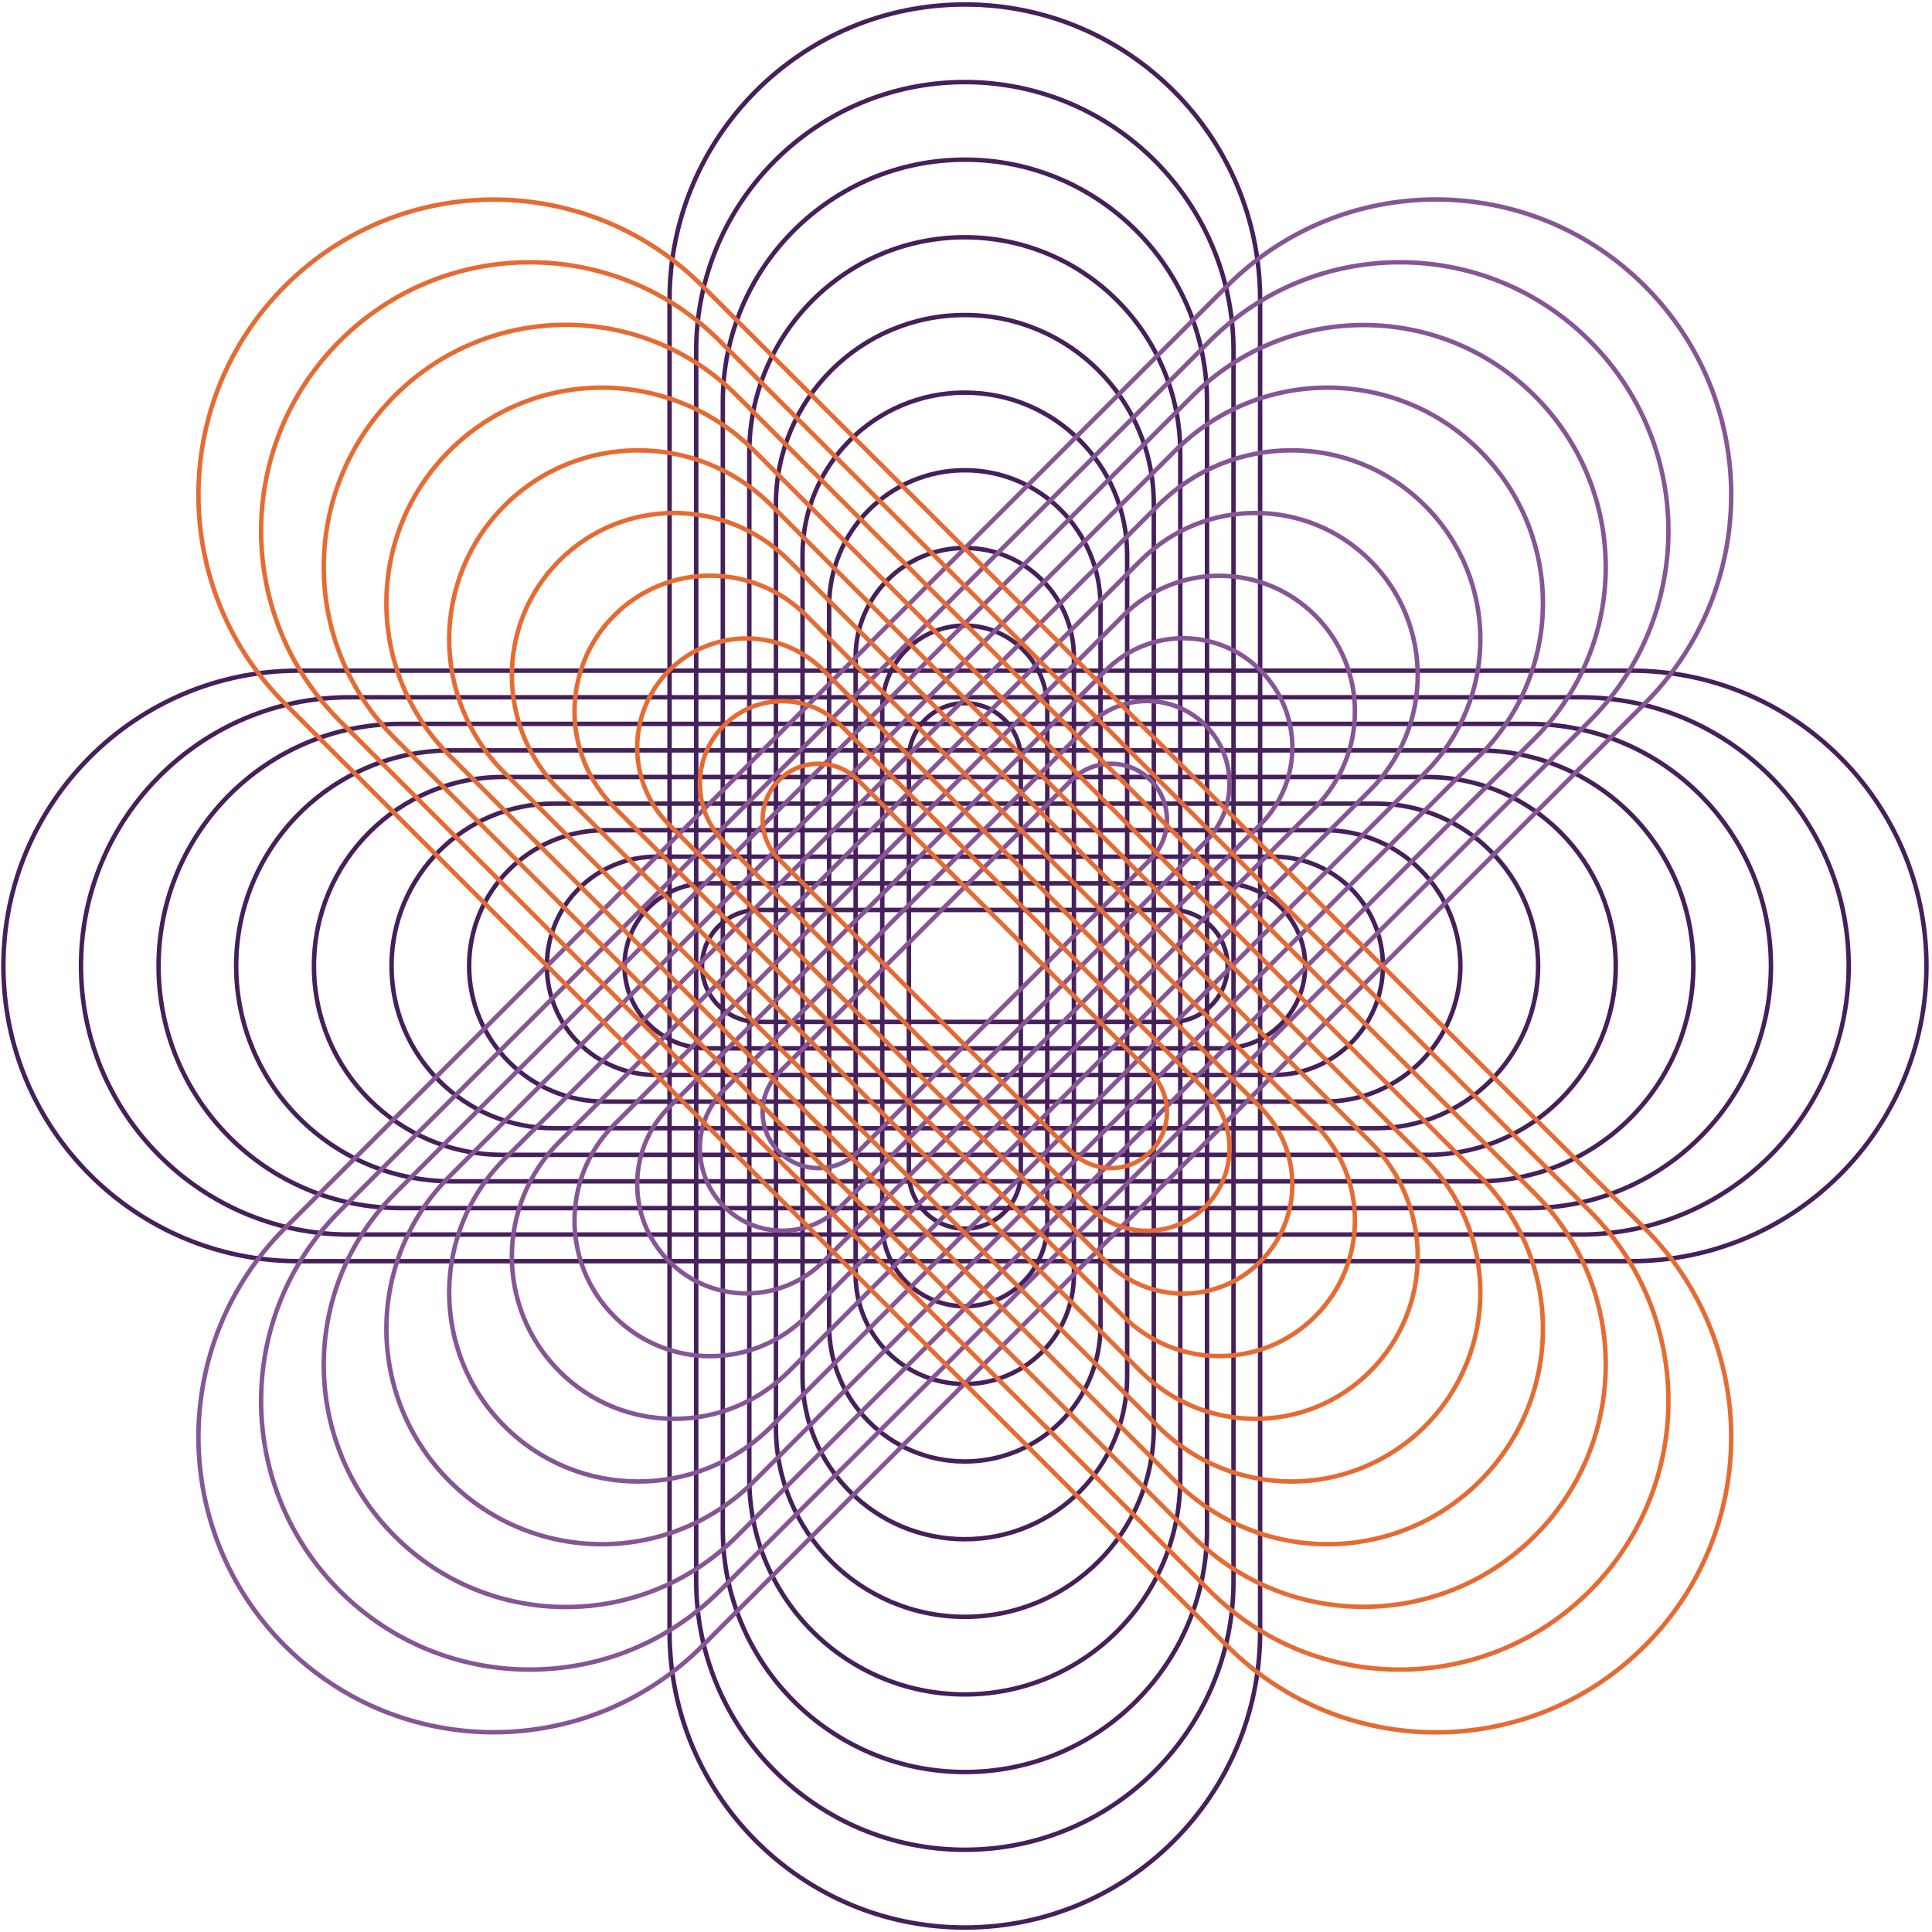 <svg width="216" height="216" viewBox="0 0 216 216" fill="none" xmlns="http://www.w3.org/2000/svg">
<path d="M182.367 74.98H33.391C15.159 74.98 0.379 89.759 0.379 107.991C0.379 126.223 15.159 141.003 33.391 141.003H182.367C200.599 141.003 215.379 126.223 215.379 107.991C215.379 89.759 200.599 74.98 182.367 74.98Z" stroke="#45205B" stroke-width="0.5" stroke-miterlimit="10"/>
<path d="M176.651 77.956H39.09C22.502 77.956 9.055 91.403 9.055 107.991C9.055 124.579 22.502 138.026 39.09 138.026H176.651C193.239 138.026 206.686 124.579 206.686 107.991C206.686 91.403 193.239 77.956 176.651 77.956Z" stroke="#45205B" stroke-width="0.5" stroke-miterlimit="10"/>
<path d="M170.935 80.933H44.789C29.845 80.933 17.73 93.047 17.73 107.992V108.008C17.73 122.953 29.845 135.067 44.789 135.067H170.935C185.879 135.067 197.994 122.953 197.994 108.008V107.992C197.994 93.047 185.879 80.933 170.935 80.933Z" stroke="#45205B" stroke-width="0.5" stroke-miterlimit="10"/>
<path d="M165.218 83.892H50.506C37.196 83.892 26.406 94.677 26.406 107.982C26.406 121.288 37.196 132.073 50.506 132.073H165.218C178.528 132.073 189.318 121.288 189.318 107.982C189.318 94.677 178.528 83.892 165.218 83.892Z" stroke="#45205B" stroke-width="0.5" stroke-miterlimit="10"/>
<path d="M159.522 86.868H56.224C44.559 86.868 35.102 96.325 35.102 107.991C35.102 119.657 44.559 129.114 56.224 129.114H159.522C171.188 129.114 180.645 119.657 180.645 107.991C180.645 96.325 171.188 86.868 159.522 86.868Z" stroke="#45205B" stroke-width="0.5" stroke-miterlimit="10"/>
<path d="M153.819 89.845H61.92C51.898 89.845 43.773 97.969 43.773 107.991C43.773 118.013 51.898 126.138 61.92 126.138H153.819C163.841 126.138 171.965 118.013 171.965 107.991C171.965 97.969 163.841 89.845 153.819 89.845Z" stroke="#45205B" stroke-width="0.5" stroke-miterlimit="10"/>
<path d="M148.102 92.821H67.619C59.241 92.821 52.449 99.613 52.449 107.991C52.449 116.369 59.241 123.161 67.619 123.161H148.102C156.481 123.161 163.272 116.369 163.272 107.991C163.272 99.613 156.481 92.821 148.102 92.821Z" stroke="#45205B" stroke-width="0.5" stroke-miterlimit="10"/>
<path d="M142.419 95.781H73.334C66.6 95.781 61.141 101.24 61.141 107.974V107.991C61.141 114.725 66.6 120.185 73.334 120.185H142.419C149.153 120.185 154.612 114.725 154.612 107.991V107.974C154.612 101.24 149.153 95.781 142.419 95.781Z" stroke="#45205B" stroke-width="0.5" stroke-miterlimit="10"/>
<path d="M136.69 98.757H79.054C73.954 98.757 69.82 102.888 69.82 107.983C69.82 113.078 73.954 117.208 79.054 117.208H136.69C141.789 117.208 145.924 113.078 145.924 107.983C145.924 102.888 141.789 98.757 136.69 98.757Z" stroke="#45205B" stroke-width="0.5" stroke-miterlimit="10"/>
<path d="M130.986 101.734H84.75C81.294 101.734 78.492 104.535 78.492 107.991C78.492 111.447 81.294 114.249 84.75 114.249H130.986C134.442 114.249 137.244 111.447 137.244 107.991C137.244 104.535 134.442 101.734 130.986 101.734Z" stroke="#45205B" stroke-width="0.5" stroke-miterlimit="10"/>
<path d="M140.883 33.512C140.883 15.28 126.103 0.5 107.871 0.5C89.639 0.5 74.859 15.28 74.859 33.512V182.488C74.859 200.72 89.639 215.5 107.871 215.5C126.103 215.5 140.883 200.72 140.883 182.488V33.512Z" stroke="#45205B" stroke-width="0.5" stroke-miterlimit="10"/>
<path d="M137.907 39.211C137.907 22.623 124.459 9.176 107.871 9.176C91.283 9.176 77.836 22.623 77.836 39.211V176.772C77.836 193.36 91.283 206.807 107.871 206.807C124.459 206.807 137.907 193.36 137.907 176.772V39.211Z" stroke="#45205B" stroke-width="0.5" stroke-miterlimit="10"/>
<path d="M107.888 17.852H107.871C92.927 17.852 80.812 29.966 80.812 44.91V171.056C80.812 186 92.927 198.115 107.871 198.115H107.888C122.833 198.115 134.947 186 134.947 171.056V44.91C134.947 29.966 122.833 17.852 107.888 17.852Z" stroke="#45205B" stroke-width="0.5" stroke-miterlimit="10"/>
<path d="M131.955 50.627C131.955 37.318 121.169 26.528 107.864 26.528C94.559 26.528 83.773 37.318 83.773 50.627V165.34C83.773 178.65 94.559 189.439 107.864 189.439C121.169 189.439 131.955 178.65 131.955 165.34V50.627Z" stroke="#45205B" stroke-width="0.5" stroke-miterlimit="10"/>
<path d="M128.996 56.343C128.996 44.677 119.539 35.22 107.873 35.22C96.207 35.22 86.75 44.677 86.75 56.343V159.641C86.75 171.306 96.207 180.763 107.873 180.763C119.539 180.763 128.996 171.306 128.996 159.641V56.343Z" stroke="#45205B" stroke-width="0.5" stroke-miterlimit="10"/>
<path d="M126.015 62.042C126.015 52.02 117.891 43.895 107.869 43.895C97.847 43.895 89.723 52.02 89.723 62.042V153.941C89.723 163.963 97.847 172.087 107.869 172.087C117.891 172.087 126.015 163.963 126.015 153.941V62.042Z" stroke="#45205B" stroke-width="0.5" stroke-miterlimit="10"/>
<path d="M123.039 67.742C123.039 59.364 116.247 52.572 107.869 52.572C99.491 52.572 92.699 59.364 92.699 67.742V148.225C92.699 156.603 99.491 163.395 107.869 163.395C116.247 163.395 123.039 156.603 123.039 148.225V67.742Z" stroke="#45205B" stroke-width="0.5" stroke-miterlimit="10"/>
<path d="M107.87 61.264H107.854C101.119 61.264 95.66 66.723 95.66 73.458V142.542C95.66 149.277 101.119 154.736 107.854 154.736H107.87C114.605 154.736 120.064 149.277 120.064 142.542V73.458C120.064 66.723 114.605 61.264 107.87 61.264Z" stroke="#45205B" stroke-width="0.5" stroke-miterlimit="10"/>
<path d="M117.088 79.174C117.088 74.074 112.957 69.94 107.862 69.94C102.767 69.94 98.637 74.074 98.637 79.174V136.809C98.637 141.909 102.767 146.043 107.862 146.043C112.957 146.043 117.088 141.909 117.088 136.809V79.174Z" stroke="#45205B" stroke-width="0.5" stroke-miterlimit="10"/>
<path d="M114.128 84.873C114.128 81.417 111.327 78.616 107.871 78.616C104.415 78.616 101.613 81.417 101.613 84.873V131.11C101.613 134.566 104.415 137.367 107.871 137.367C111.327 137.367 114.128 134.566 114.128 131.11V84.873Z" stroke="#45205B" stroke-width="0.5" stroke-miterlimit="10"/>
<path d="M137.197 31.971L31.855 137.313C18.963 150.205 18.963 171.107 31.855 183.999C44.747 196.891 65.648 196.891 78.54 183.999L183.883 78.657C196.775 65.765 196.775 44.863 183.883 31.971C170.991 19.079 150.089 19.079 137.197 31.971Z" stroke="#865596" stroke-width="0.5" stroke-miterlimit="10"/>
<path d="M135.258 38.118L37.988 135.388C26.259 147.118 26.259 166.135 37.988 177.865C49.718 189.594 68.735 189.594 80.465 177.865L177.735 80.595C189.464 68.865 189.464 49.848 177.735 38.118C166.005 26.389 146.988 26.389 135.258 38.118Z" stroke="#865596" stroke-width="0.5" stroke-miterlimit="10"/>
<path d="M133.32 44.265L44.122 133.463C33.555 144.03 33.555 161.163 44.122 171.73L44.134 171.742C54.701 182.309 71.834 182.309 82.401 171.742L171.599 82.544C182.166 71.977 182.166 54.844 171.599 44.277L171.587 44.265C161.02 33.698 143.887 33.698 133.32 44.265Z" stroke="#865596" stroke-width="0.5" stroke-miterlimit="10"/>
<path d="M131.374 50.4L50.26 131.514C40.848 140.926 40.846 156.182 50.254 165.59C59.662 174.998 74.918 174.995 84.329 165.584L165.443 84.47C174.855 75.058 174.858 59.802 165.449 50.394C156.041 40.986 140.785 40.989 131.374 50.4Z" stroke="#865596" stroke-width="0.5" stroke-miterlimit="10"/>
<path d="M129.447 56.534L56.405 129.577C48.156 137.826 48.156 151.2 56.405 159.449C64.654 167.698 78.028 167.698 86.277 159.449L159.319 86.406C167.568 78.157 167.568 64.783 159.319 56.534C151.07 48.285 137.696 48.285 129.447 56.534Z" stroke="#865596" stroke-width="0.5" stroke-miterlimit="10"/>
<path d="M127.525 62.669L62.542 127.651C55.456 134.738 55.456 146.227 62.542 153.314C69.629 160.4 81.119 160.4 88.205 153.314L153.188 88.332C160.274 81.245 160.274 69.755 153.188 62.669C146.101 55.582 134.611 55.582 127.525 62.669Z" stroke="#865596" stroke-width="0.5" stroke-miterlimit="10"/>
<path d="M125.586 68.815L68.676 125.725C62.752 131.65 62.752 141.255 68.676 147.179C74.6 153.103 84.205 153.103 90.129 147.179L147.04 90.269C152.964 84.344 152.964 74.739 147.04 68.815C141.116 62.891 131.511 62.891 125.586 68.815Z" stroke="#865596" stroke-width="0.5" stroke-miterlimit="10"/>
<path d="M123.66 74.927L74.81 123.777C70.048 128.539 70.048 136.259 74.81 141.021L74.822 141.033C79.583 145.795 87.304 145.795 92.066 141.033L140.916 92.183C145.678 87.421 145.678 79.7 140.916 74.939L140.904 74.927C136.142 70.165 128.422 70.165 123.66 74.927Z" stroke="#865596" stroke-width="0.5" stroke-miterlimit="10"/>
<path d="M121.71 81.085L80.955 121.839C77.349 125.445 77.346 131.289 80.949 134.892C84.552 138.495 90.396 138.492 94.002 134.886L134.756 94.132C138.362 90.525 138.365 84.682 134.762 81.079C131.159 77.476 125.316 77.479 121.71 81.085Z" stroke="#865596" stroke-width="0.5" stroke-miterlimit="10"/>
<path d="M119.787 87.22L87.093 119.914C84.649 122.358 84.649 126.32 87.093 128.763C89.536 131.207 93.498 131.207 95.942 128.764L128.636 96.069C131.08 93.625 131.08 89.663 128.636 87.22C126.193 84.776 122.231 84.776 119.787 87.22Z" stroke="#865596" stroke-width="0.5" stroke-miterlimit="10"/>
<path d="M78.54 31.984C65.648 19.092 44.747 19.092 31.855 31.984C18.963 44.876 18.963 65.778 31.855 78.67L137.197 184.012C150.089 196.904 170.991 196.904 183.883 184.012C196.775 171.12 196.775 150.218 183.883 137.326L78.54 31.984Z" stroke="#E56B33" stroke-width="0.5" stroke-miterlimit="10"/>
<path d="M80.465 38.118C68.735 26.389 49.718 26.389 37.988 38.118C26.259 49.848 26.259 68.865 37.988 80.595L135.258 177.865C146.988 189.594 166.005 189.594 177.735 177.865C189.464 166.135 189.464 147.118 177.735 135.388L80.465 38.118Z" stroke="#E56B33" stroke-width="0.5" stroke-miterlimit="10"/>
<path d="M44.134 44.241L44.122 44.253C33.555 54.82 33.555 71.953 44.122 82.52L133.32 171.718C143.887 182.285 161.02 182.285 171.587 171.718L171.599 171.706C182.166 161.139 182.166 144.006 171.599 133.439L82.401 44.241C71.834 33.674 54.701 33.674 44.134 44.241Z" stroke="#E56B33" stroke-width="0.5" stroke-miterlimit="10"/>
<path d="M84.329 50.399C74.918 40.988 59.662 40.985 50.254 50.393C40.846 59.801 40.848 75.058 50.26 84.469L131.374 165.583C140.785 174.995 156.041 174.997 165.449 165.589C174.858 156.181 174.855 140.925 165.443 131.514L84.329 50.399Z" stroke="#E56B33" stroke-width="0.5" stroke-miterlimit="10"/>
<path d="M86.277 56.534C78.028 48.285 64.654 48.285 56.405 56.534C48.156 64.783 48.156 78.157 56.405 86.406L129.447 159.449C137.696 167.698 151.07 167.698 159.319 159.449C167.568 151.2 167.568 137.825 159.319 129.576L86.277 56.534Z" stroke="#E56B33" stroke-width="0.5" stroke-miterlimit="10"/>
<path d="M88.205 62.669C81.119 55.582 69.629 55.583 62.542 62.669C55.456 69.756 55.456 81.245 62.542 88.332L127.525 153.314C134.611 160.401 146.101 160.401 153.188 153.314C160.274 146.228 160.274 134.738 153.188 127.651L88.205 62.669Z" stroke="#E56B33" stroke-width="0.5" stroke-miterlimit="10"/>
<path d="M90.129 68.803C84.205 62.879 74.6 62.879 68.676 68.803C62.752 74.728 62.752 84.333 68.676 90.257L125.586 147.167C131.511 153.092 141.116 153.092 147.04 147.167C152.964 141.243 152.964 131.638 147.04 125.714L90.129 68.803Z" stroke="#E56B33" stroke-width="0.5" stroke-miterlimit="10"/>
<path d="M74.822 74.95L74.81 74.962C70.048 79.724 70.048 87.444 74.81 92.206L123.66 141.056C128.422 145.818 136.142 145.818 140.904 141.056L140.916 141.044C145.678 136.283 145.678 128.562 140.916 123.8L92.066 74.95C87.304 70.188 79.583 70.188 74.822 74.95Z" stroke="#E56B33" stroke-width="0.5" stroke-miterlimit="10"/>
<path d="M94.002 81.097C90.396 77.491 84.552 77.488 80.949 81.091C77.346 84.694 77.349 90.537 80.955 94.144L121.71 134.898C125.316 138.504 131.159 138.507 134.762 134.904C138.365 131.301 138.362 125.457 134.756 121.851L94.002 81.097Z" stroke="#E56B33" stroke-width="0.5" stroke-miterlimit="10"/>
<path d="M95.942 87.219C93.498 84.776 89.536 84.776 87.093 87.219C84.649 89.663 84.649 93.625 87.093 96.069L119.787 128.763C122.231 131.207 126.193 131.207 128.636 128.763C131.08 126.319 131.08 122.358 128.636 119.914L95.942 87.219Z" stroke="#E56B33" stroke-width="0.5" stroke-miterlimit="10"/>
</svg>
